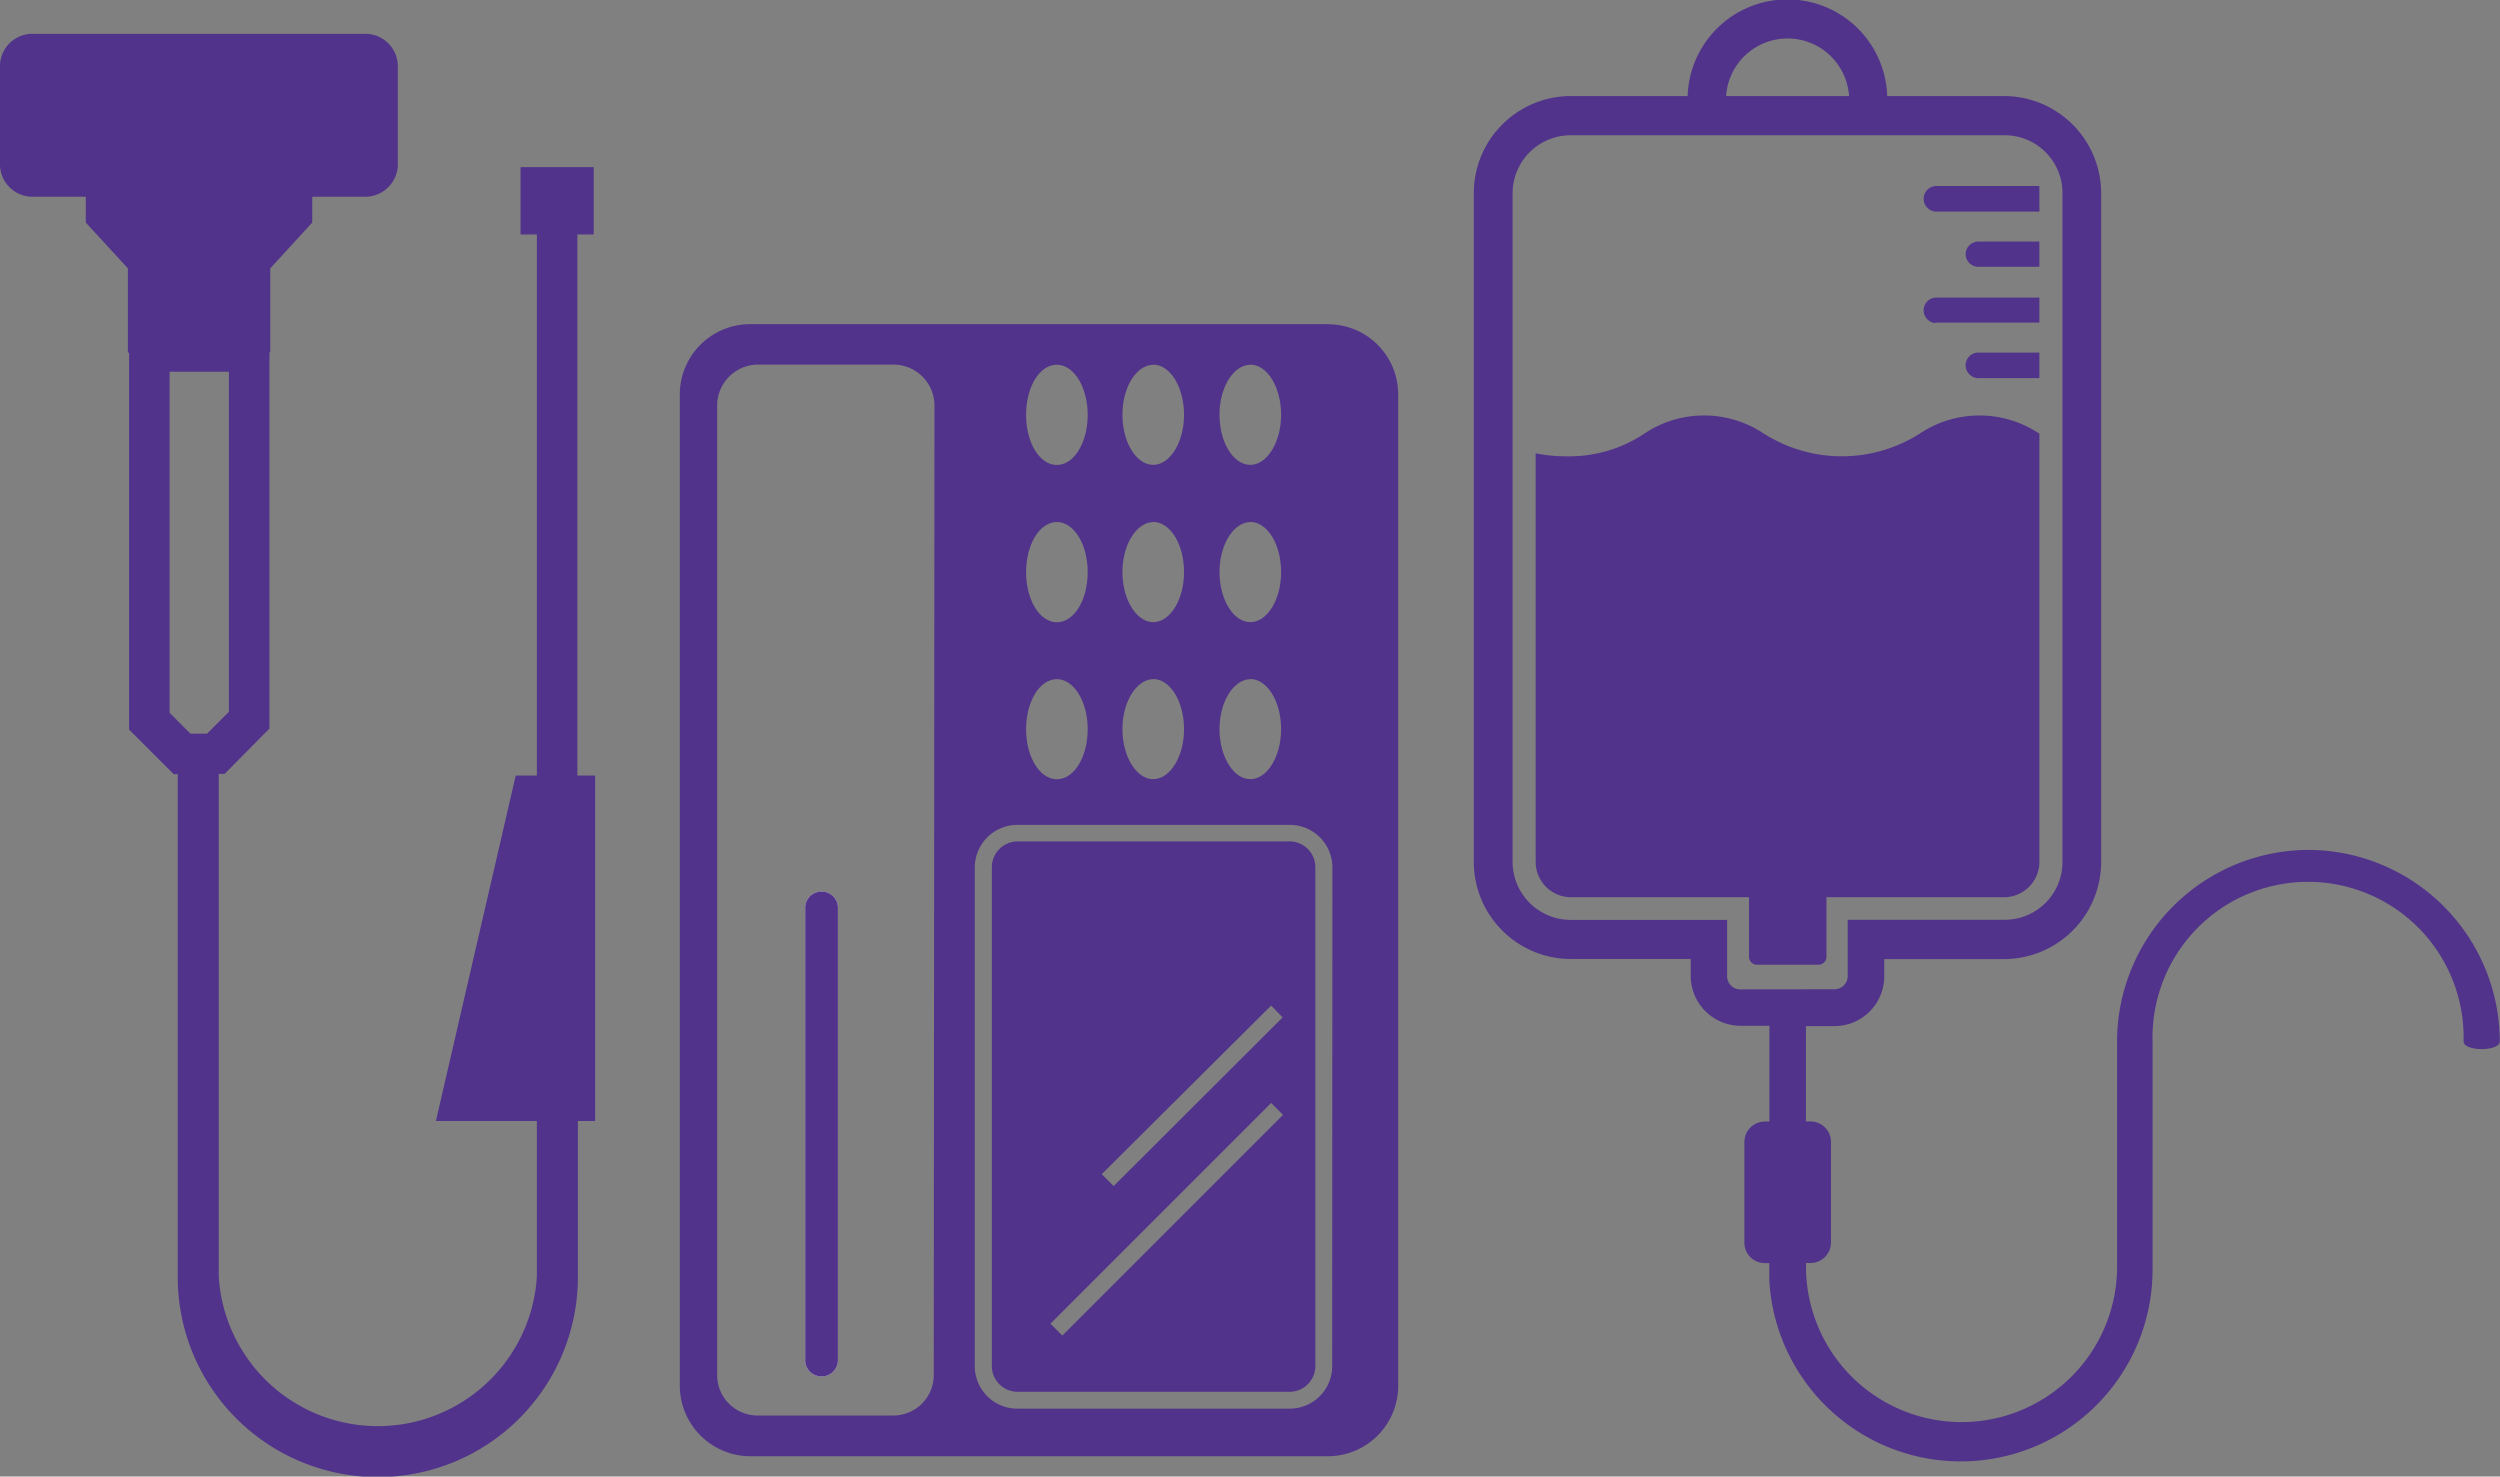 <svg id="Layer_1" data-name="Layer 1" xmlns="http://www.w3.org/2000/svg" viewBox="0 0 243.64 143.9"><rect x="0" y="0" width="243.64" height="143.9" fill="#808080" stroke="none"/><defs><style>.cls-1{fill:#51338b}</style></defs><path class="cls-1" d="M58 75.58h-1.73V22.85h1.59v-6.56h-7.13v6.56h1.59v52.73h-2.06l-7.78 33.67h9.84v15.17a15.53 15.53 0 01-31 0v-49h.57L26.26 71V34.38l.08-.09v-8.14l4.09-4.46v-2.52h5.34a3.18 3.18 0 003-3.3V6.59a3.17 3.17 0 00-3-3.29H3a3.16 3.16 0 00-3 3.29v9.28a3.17 3.17 0 003 3.3h5.36v2.52l4.1 4.46v8.14l.12.14V71.1l4.35 4.35h.39v49a19.48 19.48 0 1039 0v-15.2H58zm-41.47-6.11V36.23h5.78v33.14l-2.13 2.13h-1.62zM81.66 88.36v44.31a1.6 1.6 0 01-3.19 0V88.36a1.6 1.6 0 013.19 0z"/><path class="cls-1" d="M125.7 82H99.15a2.52 2.52 0 00-2.49 2.52v48.6a2.52 2.52 0 002.49 2.52h26.55a2.52 2.52 0 002.49-2.52V84.54A2.52 2.52 0 00125.7 82zm-22.17 48.16l-1.16-1.16 21.51-21.51 1.16 1.16zm5-14.57l-1.16-1.16L123.88 98l1.12 1.15zM125.7 82H99.15a2.52 2.52 0 00-2.49 2.52v48.6a2.52 2.52 0 002.49 2.52h26.55a2.52 2.52 0 002.49-2.52V84.54A2.52 2.52 0 00125.7 82zm-22.17 48.16l-1.16-1.16 21.51-21.51 1.16 1.16zm5-14.57l-1.16-1.16L123.88 98l1.12 1.15zm20.85-84H73.13a6.86 6.86 0 00-6.88 6.84v96.62a6.89 6.89 0 006.88 6.87h56.29a6.86 6.86 0 006.84-6.87V38.44a6.83 6.83 0 00-6.84-6.84zm-7.53 3.95c1.65 0 3 2.19 3 4.88s-1.37 4.88-3 4.88-3-2.16-3-4.88 1.38-4.87 3.04-4.87zm0 15.33c1.65 0 3 2.16 3 4.88s-1.37 4.88-3 4.88-3-2.19-3-4.88 1.38-4.87 3.04-4.87zm0 15.31c1.65 0 3 2.19 3 4.88s-1.37 4.87-3 4.87-3-2.19-3-4.87 1.38-4.87 3.04-4.87zm-9.46-30.64c1.65 0 3 2.19 3 4.88s-1.37 4.88-3 4.88-3-2.16-3-4.88 1.38-4.87 3.04-4.87zm0 15.33c1.65 0 3 2.16 3 4.88s-1.37 4.88-3 4.88-3-2.19-3-4.88 1.38-4.87 3.04-4.87zm0 15.31c1.65 0 3 2.19 3 4.88s-1.37 4.87-3 4.87-3-2.19-3-4.87 1.38-4.87 3.04-4.87zM103 35.55c1.66 0 3 2.19 3 4.88s-1.32 4.88-3 4.88-3-2.16-3-4.88 1.31-4.88 3-4.88zm0 15.33c1.66 0 3 2.16 3 4.88s-1.32 4.88-3 4.88-3-2.19-3-4.88 1.31-4.88 3-4.88zm0 15.31c1.66 0 3 2.19 3 4.88s-1.32 4.87-3 4.87-3-2.19-3-4.87 1.31-4.88 3-4.88zM91 134a3.94 3.94 0 01-4 3.95H73.89a3.94 3.94 0 01-4-3.95V39.53a4 4 0 014-4h13.18a4 4 0 014 4zm38.83-.86a4.14 4.14 0 01-4.15 4.14H99.15a4.14 4.14 0 01-4.15-4.14v-48.6a4.15 4.15 0 014.15-4.15h26.55a4.15 4.15 0 014.15 4.15zM125.7 82H99.15a2.52 2.52 0 00-2.49 2.52v48.6a2.52 2.52 0 002.49 2.52h26.55a2.52 2.52 0 002.49-2.52V84.54A2.52 2.52 0 00125.7 82zm-22.17 48.16l-1.16-1.16 21.51-21.51 1.16 1.16zm5-14.57l-1.16-1.16L123.88 98l1.12 1.15zM125.7 82H99.15a2.52 2.52 0 00-2.49 2.52v48.6a2.52 2.52 0 002.49 2.52h26.55a2.52 2.52 0 002.49-2.52V84.54A2.52 2.52 0 00125.7 82zm-22.17 48.16l-1.16-1.16 21.51-21.51 1.16 1.16zm5-14.57l-1.16-1.16L123.88 98l1.12 1.15zM125.7 82H99.15a2.52 2.52 0 00-2.49 2.52v48.6a2.52 2.52 0 002.49 2.52h26.55a2.52 2.52 0 002.49-2.52V84.54A2.52 2.52 0 00125.7 82zm-22.17 48.16l-1.16-1.16 21.51-21.51 1.16 1.16zm5-14.57l-1.16-1.16L123.88 98l1.12 1.15z"/><path d="M81.66 88.36v44.31a1.6 1.6 0 01-3.19 0V88.36a1.6 1.6 0 013.19 0z" fill="#fff"/><path class="cls-1" d="M81.66 88.36v44.31a1.6 1.6 0 01-3.19 0V88.36a1.6 1.6 0 013.19 0zM225 82.83a18.7 18.7 0 00-18.68 18.69v22.3a15.16 15.16 0 01-30.31 0v-.73h.43a2 2 0 002-2v-9.8a2 2 0 00-2-2H176V100h2.82a4.85 4.85 0 004.81-4.85v-1.68h11.72a9.48 9.48 0 009.42-9.47V18.82a9.48 9.48 0 00-9.46-9.46h-11.39a9.73 9.73 0 00-19.45 0h-11.38a9.47 9.47 0 00-9.46 9.46V84a9.47 9.47 0 009.46 9.46h11.68v1.66a4.87 4.87 0 004.85 4.85h2.82v9.33H172a2 2 0 00-2 2v9.8a2 2 0 002 2h.43v1.69a18.69 18.69 0 0037.35-1v-22.3a15.16 15.16 0 1130.31 0c0 1 3.53 1 3.53 0A18.71 18.71 0 00225 82.83zM174.2 3.75a6 6 0 016 5.61h-11.98a6 6 0 015.98-5.61zm-4.58 92.67a1.28 1.28 0 01-1.3-1.29v-5.48h-15.23a5.67 5.67 0 01-5.68-5.65V18.82a5.67 5.67 0 015.68-5.64h42.22a5.63 5.63 0 015.69 5.64V84a5.63 5.63 0 01-5.64 5.64h-15.29v5.48a1.29 1.29 0 01-1.29 1.29z"/><path class="cls-1" d="M198.75 84V42.22h-.07a10.47 10.47 0 00-11.53 0 14.15 14.15 0 01-15.31 0 10.47 10.47 0 00-11.53 0 13.19 13.19 0 01-7.65 2.25 14.91 14.91 0 01-3-.29V84a3.45 3.45 0 003.44 3.44h17.35v5.8a.78.78 0 00.77.78h6a.78.78 0 00.78-.78v-5.8h17.35a3.45 3.45 0 003.4-3.44zM188.61 20.62h10.14v-2.49h-10.14a1.25 1.25 0 000 2.49zM188.61 31.44h10.14V29h-10.14a1.25 1.25 0 000 2.49zM191.56 24.79A1.25 1.25 0 00192.8 26h5.95v-2.46h-5.95a1.25 1.25 0 00-1.24 1.25zM191.56 35.61a1.25 1.25 0 001.24 1.24h5.95v-2.49h-5.95a1.25 1.25 0 00-1.24 1.25z"/></svg>
